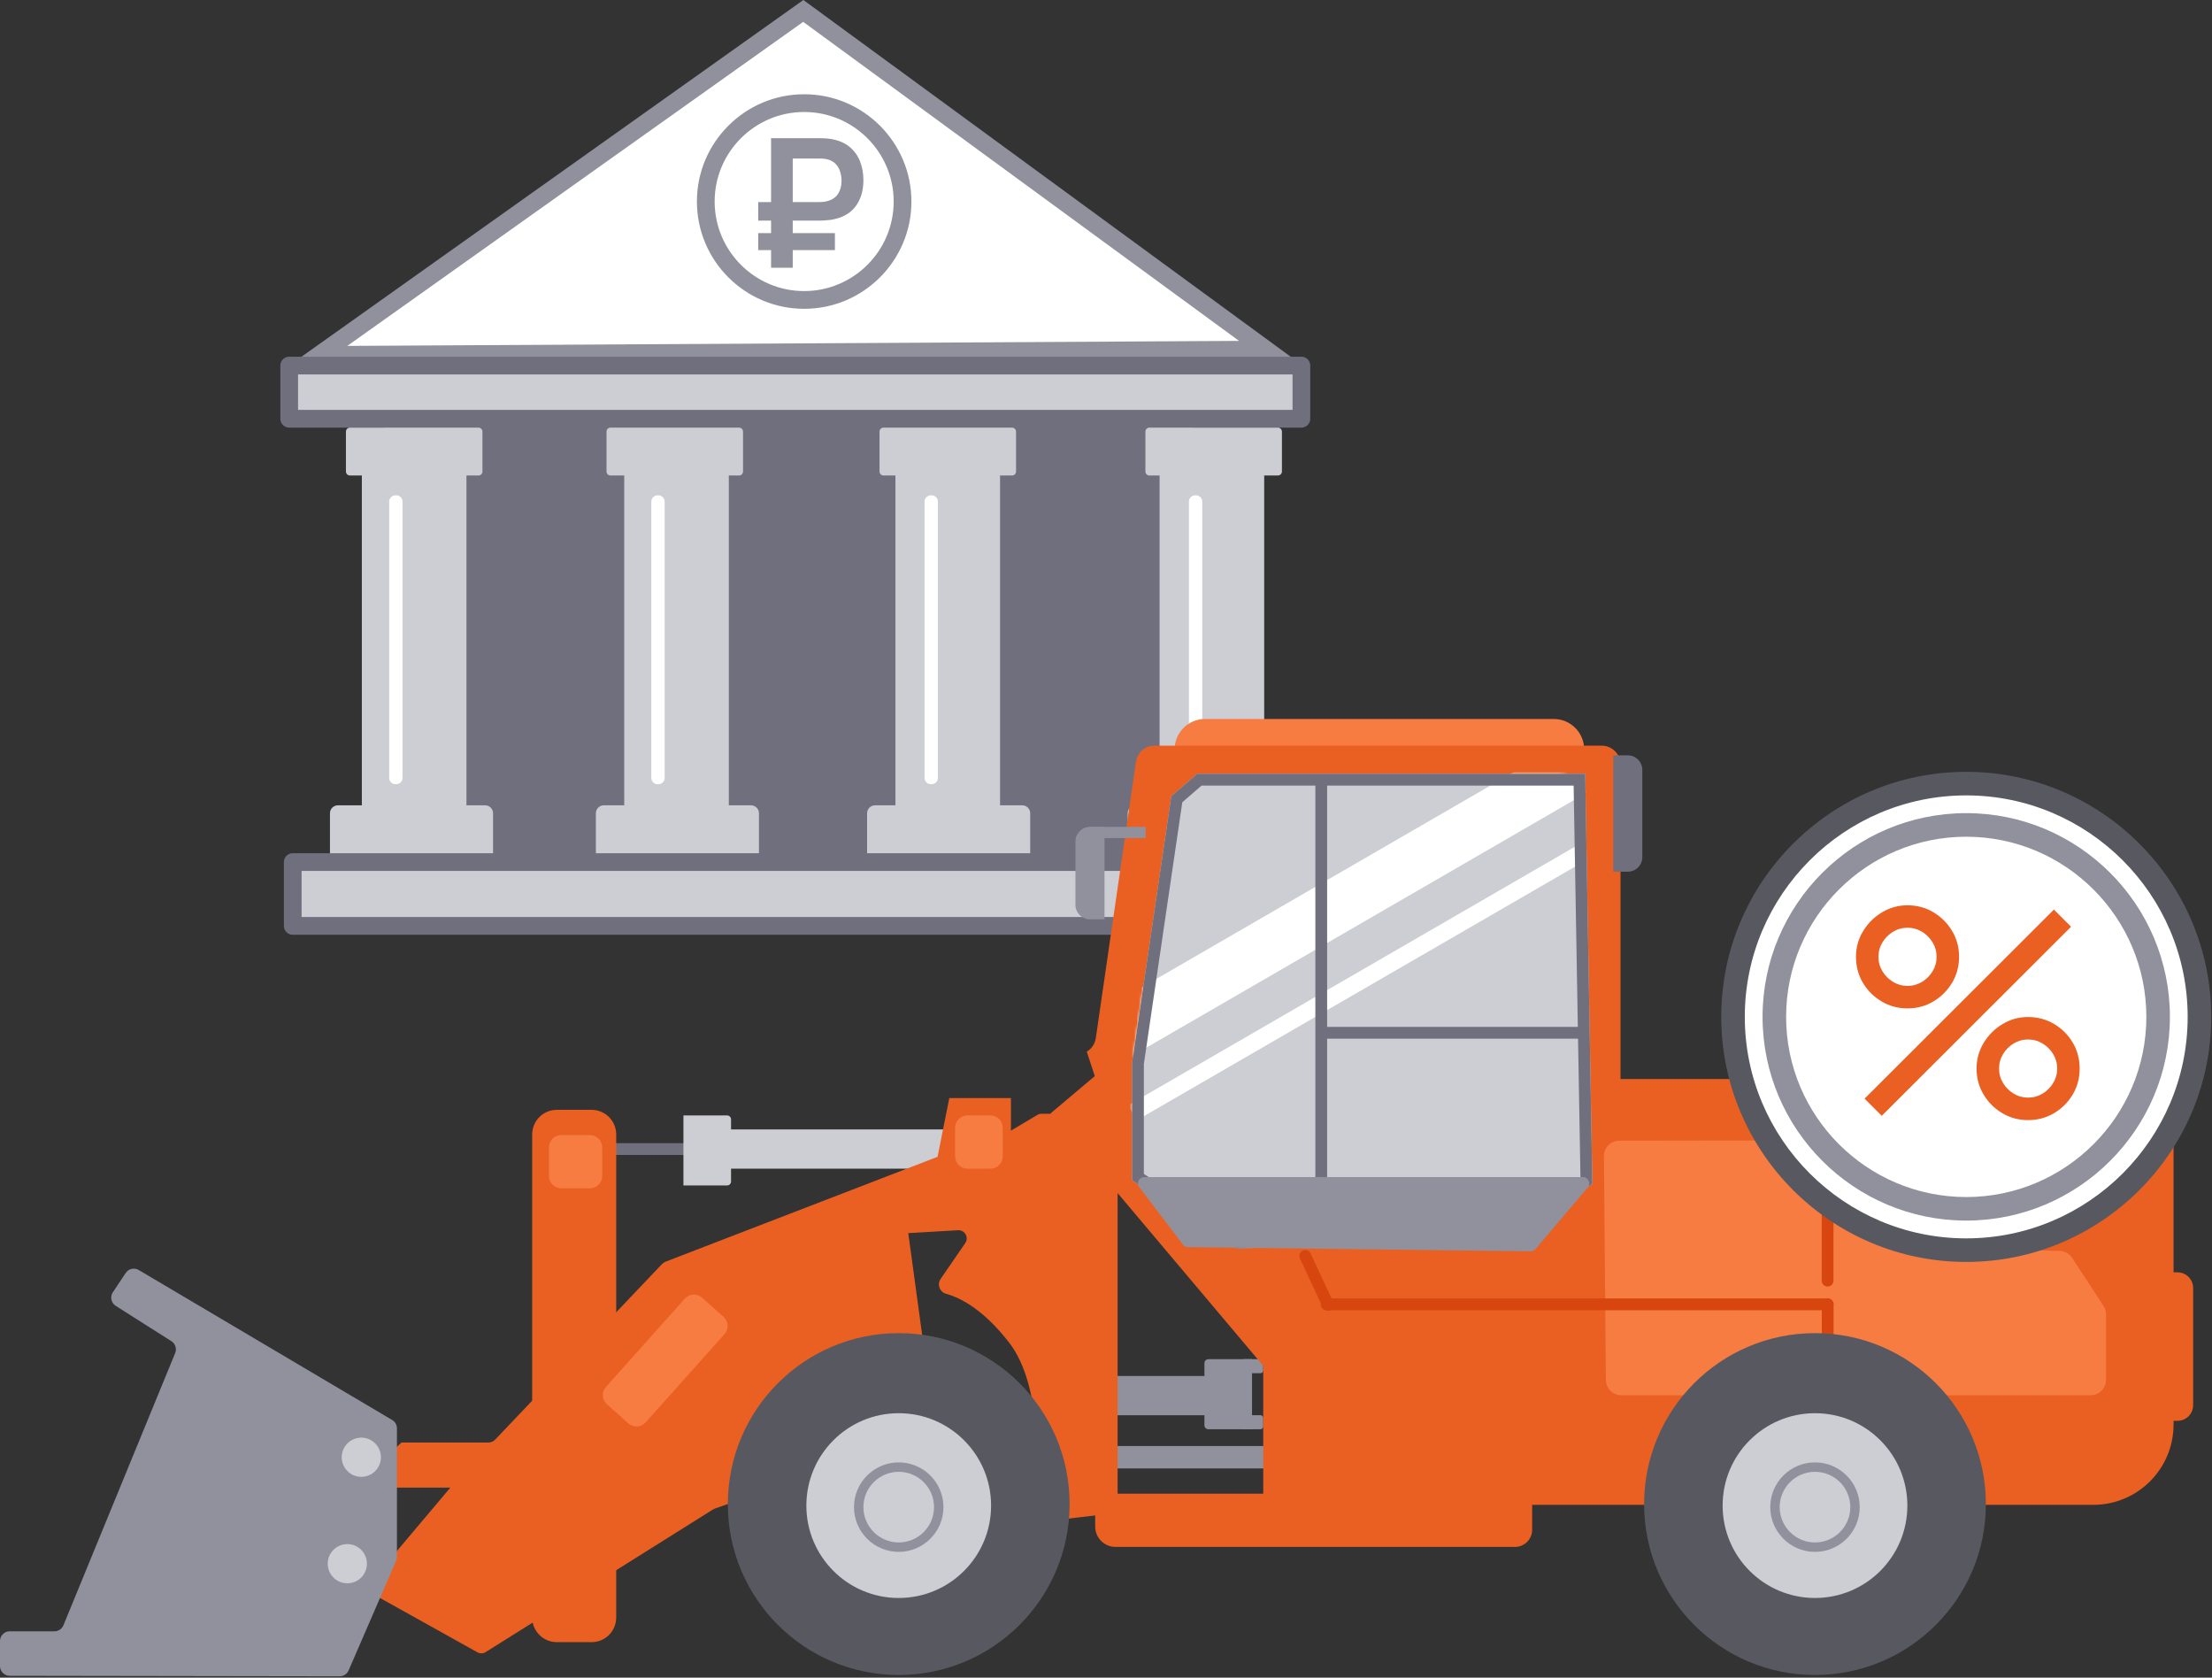 <svg width="939" height="712" viewBox="0 0 939 712" fill="none" xmlns="http://www.w3.org/2000/svg">
<rect x="0" y="0" width="939" height="712" fill="#333333" stroke="none"/>
<path d="M506.55 141.6H163.4V381.66H506.55V141.6Z" fill="#6F6F7E"/>
<path d="M340.99 4.64L135.56 150.63L537.4 148.37L340.99 4.64Z" fill="white"/>
<path d="M123.67 154.46L341.03 0L343.22 1.6L548.83 152.07L123.67 154.46ZM340.96 9.28L147.44 146.8L525.98 144.67L340.96 9.28Z" fill="#91919D"/>
<path d="M552.45 155.14H122.76V177.72H552.45V155.14Z" fill="#CDCED4"/>
<path d="M552.45 181.48H122.76C120.68 181.48 119 179.8 119 177.72V155.14C119 153.06 120.68 151.38 122.76 151.38H552.45C554.53 151.38 556.21 153.06 556.21 155.14V177.72C556.21 179.8 554.53 181.48 552.45 181.48ZM126.52 173.95H548.69V158.9H126.53V173.95H126.52Z" fill="#6F6F7E"/>
<path d="M202.9 183.36H148.72V199.92H202.9V183.36Z" fill="#CDCED4"/>
<path d="M201.03 185.24V198.03H150.61V185.24H201.03ZM203.1 181.48H148.55C147.61 181.48 146.85 182.24 146.85 183.18V200.1C146.85 201.04 147.61 201.8 148.55 201.8H203.1C204.04 201.8 204.8 201.04 204.8 200.1V183.18C204.8 182.24 204.04 181.48 203.1 181.48Z" fill="#CDCED4"/>
<path d="M313.53 183.36H259.35V199.92H313.53V183.36Z" fill="#CDCED4"/>
<path d="M311.65 185.24V198.03H261.23V185.24H311.65ZM313.72 181.48H259.17C258.23 181.48 257.47 182.24 257.47 183.18V200.1C257.47 201.04 258.23 201.8 259.17 201.8H313.72C314.66 201.8 315.42 201.04 315.42 200.1V183.18C315.42 182.24 314.66 181.48 313.72 181.48Z" fill="#CDCED4"/>
<path d="M429.41 183.36H375.23V199.92H429.41V183.36Z" fill="#CDCED4"/>
<path d="M427.54 185.24V198.03H377.12V185.24H427.54ZM429.61 181.48H375.06C374.12 181.48 373.36 182.24 373.36 183.18V200.1C373.36 201.04 374.12 201.8 375.06 201.8H429.61C430.55 201.8 431.31 201.04 431.31 200.1V183.18C431.31 182.24 430.55 181.48 429.61 181.48Z" fill="#CDCED4"/>
<path d="M542.29 183.36H488.11V199.92H542.29V183.36Z" fill="#CDCED4"/>
<path d="M540.41 185.24V198.03H489.99V185.24H540.41ZM542.48 181.48H487.93C486.99 181.48 486.23 182.24 486.23 183.18V200.1C486.23 201.04 486.99 201.8 487.93 201.8H542.48C543.42 201.8 544.18 201.04 544.18 200.1V183.18C544.18 182.24 543.42 181.48 542.48 181.48Z" fill="#CDCED4"/>
<path d="M205.92 343.649H143.45C142.622 343.649 141.95 344.321 141.95 345.149V363.219C141.95 364.048 142.622 364.719 143.45 364.719H205.92C206.748 364.719 207.42 364.048 207.42 363.219V345.149C207.42 344.321 206.748 343.649 205.92 343.649Z" fill="#CDCED4"/>
<path d="M205.54 345.53V362.84H143.83V345.53H205.54ZM205.92 341.77H143.45C141.58 341.77 140.07 343.28 140.07 345.15V363.22C140.07 365.09 141.58 366.6 143.45 366.6H205.92C207.79 366.6 209.3 365.09 209.3 363.22V345.15C209.3 343.28 207.79 341.77 205.92 341.77Z" fill="#CDCED4"/>
<path d="M318.8 343.649H256.33C255.502 343.649 254.83 344.321 254.83 345.149V363.219C254.83 364.048 255.502 364.719 256.33 364.719H318.8C319.628 364.719 320.3 364.048 320.3 363.219V345.149C320.3 344.321 319.628 343.649 318.8 343.649Z" fill="#CDCED4"/>
<path d="M318.42 345.53V362.84H256.71V345.53H318.42ZM318.8 341.77H256.33C254.46 341.77 252.95 343.28 252.95 345.15V363.22C252.95 365.09 254.46 366.6 256.33 366.6H318.8C320.67 366.6 322.18 365.09 322.18 363.22V345.15C322.18 343.28 320.67 341.77 318.8 341.77Z" fill="#CDCED4"/>
<path d="M433.94 343.649H371.47C370.642 343.649 369.97 344.321 369.97 345.149V363.219C369.97 364.048 370.642 364.719 371.47 364.719H433.94C434.768 364.719 435.44 364.048 435.44 363.219V345.149C435.44 344.321 434.768 343.649 433.94 343.649Z" fill="#CDCED4"/>
<path d="M433.56 345.53V362.84H371.85V345.53H433.56ZM433.94 341.77H371.47C369.6 341.77 368.09 343.28 368.09 345.15V363.22C368.09 365.09 369.6 366.6 371.47 366.6H433.94C435.81 366.6 437.32 365.09 437.32 363.22V345.15C437.32 343.28 435.81 341.77 433.94 341.77Z" fill="#CDCED4"/>
<path d="M544.56 343.649H482.09C481.262 343.649 480.59 344.321 480.59 345.149V363.219C480.59 364.048 481.262 364.719 482.09 364.719H544.56C545.388 364.719 546.06 364.048 546.06 363.219V345.149C546.06 344.321 545.388 343.649 544.56 343.649Z" fill="#CDCED4"/>
<path d="M544.18 345.53V362.84H482.47V345.53H544.18ZM544.56 341.77H482.09C480.22 341.77 478.71 343.28 478.71 345.15V363.22C478.71 365.09 480.22 366.6 482.09 366.6H544.56C546.43 366.6 547.94 365.09 547.94 363.22V345.15C547.94 343.28 546.43 341.77 544.56 341.77Z" fill="#CDCED4"/>
<path d="M534.77 199.92H494.13V342.15H534.77V199.92Z" fill="#CDCED4"/>
<path d="M532.89 201.8V340.26H496.02V201.8H532.89ZM536.65 198.04H492.25V344.03H536.65V198.04Z" fill="#CDCED4"/>
<path d="M422.65 199.92H382.01V342.15H422.65V199.92Z" fill="#CDCED4"/>
<path d="M420.76 201.8V340.26H383.89V201.8H420.76ZM424.52 198.04H380.12V344.03H424.52V198.04Z" fill="#CDCED4"/>
<path d="M307.51 199.92H266.87V342.15H307.51V199.92Z" fill="#CDCED4"/>
<path d="M305.63 201.8V340.26H268.76V201.8H305.63ZM309.39 198.04H264.99V344.03H309.39V198.04Z" fill="#CDCED4"/>
<path d="M196.14 199.92H155.5V342.15H196.14V199.92Z" fill="#CDCED4"/>
<path d="M194.25 201.8V340.26H157.38V201.8H194.25ZM198.01 198.04H153.61V344.03H198.01V198.04Z" fill="#CDCED4"/>
<path d="M321.86 93.62V85.76H347.74C348.15 85.76 348.65 85.74 349.25 85.7C349.85 85.66 350.52 85.54 351.25 85.34C353.36 84.76 354.89 83.69 355.83 82.15C356.77 80.61 357.24 78.81 357.24 76.75C357.24 75.5 357.05 74.25 356.69 72.99C356.32 71.73 355.7 70.62 354.82 69.65C353.94 68.68 352.75 68.01 351.25 67.63C350.59 67.45 349.92 67.35 349.25 67.32C348.58 67.3 348.07 67.28 347.74 67.28H333.35V58.65H348.12C348.4 58.65 348.95 58.66 349.78 58.69C350.61 58.72 351.53 58.8 352.55 58.96C355.7 59.44 358.32 60.5 360.39 62.13C362.46 63.76 364 65.81 365.01 68.29C366.01 70.77 366.52 73.5 366.52 76.48C366.52 81.04 365.36 84.8 363.05 87.78C360.73 90.76 357.23 92.6 352.55 93.32C351.53 93.45 350.61 93.53 349.78 93.57C348.95 93.61 348.4 93.63 348.12 93.63H321.86V93.62ZM321.86 106.14V98.93H354.42V106.14H321.86ZM327.32 113.62V58.65H336.52V113.62H327.32Z" fill="#91919D"/>
<path d="M341.37 131.06C316.27 131.06 295.84 110.64 295.84 85.53C295.84 60.42 316.26 40 341.37 40C366.48 40 386.9 60.42 386.9 85.53C386.9 110.64 366.48 131.06 341.37 131.06ZM341.37 47.53C320.42 47.53 303.37 64.58 303.37 85.53C303.37 106.48 320.42 123.53 341.37 123.53C362.32 123.53 379.37 106.48 379.37 85.53C379.37 64.58 362.32 47.53 341.37 47.53Z" fill="#91919D"/>
<path d="M562.24 365.85H124.27V392.94H562.24V365.85Z" fill="#CDCED4"/>
<path d="M128.03 389.18H558.47V369.61H128.03V389.18ZM562.24 396.71H124.27C122.19 396.71 120.51 395.03 120.51 392.95V365.86C120.51 363.78 122.19 362.1 124.27 362.1H562.24C564.32 362.1 566 363.78 566 365.86V392.95C566 395.03 564.32 396.71 562.24 396.71Z" fill="#6F6F7E"/>
<path d="M168.22 210.22H167.86C166.396 210.22 165.21 211.406 165.21 212.87V330.16C165.21 331.623 166.396 332.81 167.86 332.81H168.22C169.684 332.81 170.87 331.623 170.87 330.16V212.87C170.87 211.406 169.684 210.22 168.22 210.22Z" fill="white"/>
<path d="M279.5 210.22H279.14C277.676 210.22 276.49 211.406 276.49 212.87V330.16C276.49 331.623 277.676 332.81 279.14 332.81H279.5C280.964 332.81 282.15 331.623 282.15 330.16V212.87C282.15 211.406 280.964 210.22 279.5 210.22Z" fill="white"/>
<path d="M395.49 210.22H395.13C393.666 210.22 392.48 211.406 392.48 212.87V330.16C392.48 331.623 393.666 332.81 395.13 332.81H395.49C396.954 332.81 398.14 331.623 398.14 330.16V212.87C398.14 211.406 396.954 210.22 395.49 210.22Z" fill="white"/>
<path d="M507.71 210.22H507.35C505.886 210.22 504.7 211.406 504.7 212.87V330.16C504.7 331.623 505.886 332.81 507.35 332.81H507.71C509.174 332.81 510.36 331.623 510.36 330.16V212.87C510.36 211.406 509.174 210.22 507.71 210.22Z" fill="white"/>
<path d="M511.54 305.13H659.57C666.69 305.13 672.48 310.91 672.48 318.04V321.59H498.63V318.04C498.63 310.92 504.41 305.13 511.54 305.13Z" fill="#F67C42"/>
<path d="M311.52 485.16H253.26V490.16H311.52V485.16Z" fill="#6F6F7E"/>
<path d="M545.76 613.689H464.91V623.199H545.76V613.689Z" fill="#91919D"/>
<path d="M516.04 583.97H464.91V600.62H516.04V583.97Z" fill="#91919D"/>
<path d="M512.96 576.83H531.49V606.56H512.96C512.03 606.56 511.28 605.81 511.28 604.88V578.52C511.28 577.59 512.03 576.84 512.96 576.84V576.83Z" fill="#91919D"/>
<path d="M305.58 495.979H409.02V479.329H305.58V495.979Z" fill="#CDCED4"/>
<path d="M308.65 503.109H290.12V473.379H308.65C309.58 473.379 310.33 474.129 310.33 475.059V501.419C310.33 502.349 309.58 503.099 308.65 503.099V503.109Z" fill="#CDCED4"/>
<path d="M527.92 576.83H535.1C535.73 576.83 536.25 577.34 536.25 577.98V581.63C536.25 582.26 535.74 582.78 535.1 582.78H527.92V576.83Z" fill="#91919D"/>
<path d="M527.92 600.609H535.08C535.72 600.609 536.25 601.129 536.25 601.779V605.389C536.25 606.029 535.73 606.559 535.08 606.559H527.92V600.609Z" fill="#91919D"/>
<path d="M603.723 572.987L488.652 436.529L445.933 472.553L561.005 609.011L603.723 572.987Z" fill="#EA6022"/>
<path d="M170.4 612.21H207.25C208.38 612.21 209.46 611.75 210.24 610.93L281.02 536.47C281.44 536.03 281.96 535.68 282.53 535.46L398 490.94L402.98 466.02H429.15V479.83L440.37 473.16C440.91 472.84 441.53 472.67 442.16 472.67H474.43V642L443.91 645.66C441.29 645.97 439.05 643.79 439.31 641.16C440.7 627.28 443 588.73 428.43 569.86C417.45 555.64 407.59 550.73 401.59 549.07C398.86 548.31 397.7 545.09 399.31 542.76L409.75 527.57C411.4 525.18 409.57 521.93 406.67 522.1L385.56 523.34L396.65 604.46C396.87 606.1 395.91 607.68 394.35 608.23L303.38 640.27L302.68 640.61L206 701.24C206 701.24 205.99 701.24 205.98 701.25C204.97 701.87 203.67 701.8 202.64 701.22L154.74 674.52L191.19 631.33H149.66L170.43 612.23L170.4 612.21Z" fill="#EA6022"/>
<path d="M822.52 402.05H807.62C806.808 402.05 806.15 402.708 806.15 403.52V469.54C806.15 470.352 806.808 471.01 807.62 471.01H822.52C823.332 471.01 823.99 470.352 823.99 469.54V403.52C823.99 402.708 823.332 402.05 822.52 402.05Z" fill="#91919D"/>
<path d="M773.75 450.03V436.07C773.75 434.35 772.05 432.96 769.95 432.96C767.85 432.96 766.15 434.35 766.15 436.07V450.39C760.85 451.93 757.04 456.06 757.04 460.93V462.79H784.36V460.93C784.36 455.61 779.82 451.16 773.73 450.03H773.75Z" fill="#91919D"/>
<path d="M784.75 445.76H755.16C755.16 439.11 761.84 433.64 769.96 433.64C778.08 433.64 784.76 439.11 784.76 445.76H784.75Z" fill="#91919D"/>
<path d="M536.25 457.93H906.33C915.35 457.93 922.68 465.26 922.68 474.28V604.59C922.68 623.39 907.42 638.65 888.62 638.65H536.25V457.92V457.93Z" fill="#EA6022"/>
<path d="M835.25 402.499C829.14 406.869 823.04 411.239 816.93 415.599C816.22 416.109 815.23 415.929 814.74 415.199L807.22 403.989C806.74 403.279 806.93 402.309 807.64 401.839L833.86 384.249C834.91 383.549 836.31 384.319 836.28 385.579C836.15 390.809 836.02 396.039 835.9 401.269C835.89 401.759 835.65 402.209 835.25 402.489V402.499Z" fill="#91919D"/>
<path d="M689.69 495.98H477.64C472.21 479.43 466.77 462.88 461.34 446.33C463.35 445.12 464.81 443.06 465.17 440.6C470.84 401.49 476.53 362.4 482.21 323.3C482.78 319.36 486.15 316.45 490.13 316.45H679.92C684.33 316.45 687.91 320.03 687.91 324.44V489.99C688.33 491.44 688.75 492.89 689.19 494.34C689.36 494.89 689.52 495.43 689.69 495.98Z" fill="#EA6022"/>
<path d="M497.21 337.909L480.56 451.209V500.919C495.36 510.569 510.15 520.219 524.95 529.869C536.55 529.479 548.14 529.089 559.74 528.689C559.79 528.739 585.46 528.339 636.72 527.489C649.8 519.169 662.88 510.839 675.96 502.519C674.95 444.479 673.94 386.439 672.93 328.399H508.22C504.55 331.569 500.89 334.739 497.22 337.899L497.21 337.909Z" fill="#CDCED4"/>
<path d="M691 369.94H684.83V320.56H691C694.41 320.56 697.17 323.32 697.17 326.73V363.77C697.17 367.18 694.41 369.94 691 369.94Z" fill="#6F6F7E"/>
<path d="M462.7 350.92H468.87V390.15H462.7C459.29 390.15 456.53 387.39 456.53 383.98V357.09C456.53 353.68 459.29 350.92 462.7 350.92Z" fill="#91919D"/>
<mask id="mask0_158_122" style="mask-type:luminance" maskUnits="userSpaceOnUse" x="480" y="328" width="193" height="201">
<path d="M497.21 337.91L480.68 450.41C480.6 450.95 480.56 451.49 480.56 452.03V498.63C480.56 500.15 480.87 501.65 481.47 503.04L489.65 522C491.41 526.07 495.42 528.71 499.86 528.71H548.62C554.76 528.71 559.74 523.73 559.74 517.59V481.21C559.74 475.12 564.63 470.17 570.72 470.09L661.95 468.91C668.03 468.83 672.93 463.88 672.93 457.79V339.54C672.93 333.4 667.95 328.42 661.81 328.42H508.22C502.7 328.42 498.02 332.46 497.22 337.92L497.21 337.91Z" fill="white"/>
</mask>
<g mask="url(#mask0_158_122)">
<path d="M690.43 326.67L464.15 457.62L451.9 438.01L678.19 307.06L690.43 326.67Z" fill="white"/>
<path d="M709.01 344.429L482.71 475.349L478.82 469.119L705.12 338.199L709.01 344.429Z" fill="white"/>
</g>
<path d="M668.01 333.4L669.44 415.54L670.91 499.8L635.23 522.51C593.31 523.2 568.66 523.6 561.77 523.68L561.71 523.62L559.58 523.69L548.15 524.08L526.37 524.82L486.63 498.9L485.57 498.21V451.58L501.89 340.48L505.98 336.94L510.07 333.4H668.01ZM672.92 328.4H508.21C504.54 331.57 500.88 334.74 497.21 337.9L480.56 451.2V500.91C495.36 510.56 510.15 520.21 524.95 529.86C536.55 529.47 548.14 529.08 559.74 528.68C559.74 528.68 559.82 528.68 559.97 528.68C562.64 528.68 588.23 528.28 636.71 527.47C649.79 519.15 662.87 510.82 675.95 502.5C674.94 444.46 673.93 386.42 672.92 328.38V328.4Z" fill="#6F6F7E"/>
<path d="M563.37 332.39H558.37V528.68H563.37V332.39Z" fill="#6F6F7E"/>
<path d="M836.19 530.07C848.89 530.34 861.59 530.61 874.3 530.88C876.46 530.93 878.45 532.03 879.63 533.84C884.06 540.62 888.5 547.4 892.93 554.18C893.63 555.24 894 556.49 894 557.76V585.6C894 589.21 891.07 592.14 887.46 592.14H688.25C684.66 592.14 681.74 589.25 681.71 585.66C681.43 554.01 681.15 522.35 680.87 490.7C680.84 487.07 683.77 484.11 687.4 484.11L798.14 483.95C800.31 483.95 802.34 485.02 803.56 486.82C812.68 500.28 821.8 513.75 830.91 527.21C832.1 528.97 834.06 530.03 836.18 530.08L836.19 530.07Z" fill="#F67C42"/>
<path d="M775.86 556.06H563.15C561.77 556.06 560.65 554.94 560.65 553.56C560.65 552.18 561.77 551.06 563.15 551.06H775.86C777.24 551.06 778.36 552.18 778.36 553.56C778.36 554.94 777.24 556.06 775.86 556.06Z" fill="#D6460E"/>
<path d="M775.82 546C774.44 546 773.32 544.88 773.32 543.5V470.46C773.32 469.08 774.44 467.96 775.82 467.96C777.2 467.96 778.32 469.08 778.32 470.46V543.5C778.32 544.88 777.2 546 775.82 546Z" fill="#D6460E"/>
<path d="M563.77 556.31C562.83 556.31 561.93 555.77 561.5 554.86L551.81 534.04C551.23 532.79 551.77 531.3 553.02 530.72C554.28 530.14 555.76 530.68 556.34 531.93L566.03 552.75C566.61 554 566.07 555.49 564.82 556.07C564.48 556.23 564.12 556.3 563.77 556.3V556.31Z" fill="#D6460E"/>
<path d="M775.86 667.16C774.48 667.16 773.36 666.04 773.36 664.66V553.56C773.36 552.18 774.48 551.06 775.86 551.06C777.24 551.06 778.36 552.18 778.36 553.56V664.66C778.36 666.04 777.24 667.16 775.86 667.16Z" fill="#D6460E"/>
<path d="M671.2 435.81H560.62V440.81H671.2V435.81Z" fill="#6F6F7E"/>
<path d="M649.75 531.04C601.26 530.45 552.77 529.86 504.28 529.27C503.46 529.26 502.68 528.87 502.18 528.22L483.62 503.84C482.28 502.08 483.54 499.55 485.75 499.55H671.96C674.24 499.55 675.47 502.22 674 503.95C666.61 512.67 659.21 521.38 651.82 530.1C651.3 530.71 650.55 531.05 649.75 531.04Z" fill="#91919D"/>
<path d="M486.31 350.92H462.53V355.68H486.31V350.92Z" fill="#91919D"/>
<path d="M49.13 554.2L72.75 569.19C74.44 570.26 75.12 572.39 74.36 574.25L26.93 689.76C26.29 691.31 24.78 692.32 23.11 692.32H4.13C1.85 692.32 0 694.17 0 696.45V707.07C0 709.35 1.85 711.2 4.12 711.2L144.18 711.42C145.83 711.42 147.32 710.44 147.98 708.93L168.16 662.37C168.38 661.85 168.5 661.29 168.5 660.73V606.18C168.5 604.72 167.73 603.37 166.47 602.63L58.9 538.99C57.01 537.87 54.58 538.43 53.36 540.25L47.91 548.43C46.62 550.36 47.18 552.97 49.13 554.21V554.2Z" fill="#91919D"/>
<path d="M251.13 471.01H236.36C230.589 471.01 225.91 475.688 225.91 481.46V686.47C225.91 692.241 230.589 696.92 236.36 696.92H251.13C256.901 696.92 261.58 692.241 261.58 686.47V481.46C261.58 475.688 256.901 471.01 251.13 471.01Z" fill="#EA6022"/>
<path d="M464.91 633.91H650.4V649.24C650.4 653.25 647.14 656.51 643.13 656.51H473.56C468.78 656.51 464.91 652.63 464.91 647.86V633.92V633.91Z" fill="#EA6022"/>
<path d="M153.38 626.77C157.975 626.77 161.7 623.045 161.7 618.45C161.7 613.855 157.975 610.13 153.38 610.13C148.785 610.13 145.06 613.855 145.06 618.45C145.06 623.045 148.785 626.77 153.38 626.77Z" fill="#CDCED4"/>
<path d="M147.44 671.95C152.035 671.95 155.76 668.225 155.76 663.63C155.76 659.035 152.035 655.31 147.44 655.31C142.845 655.31 139.12 659.035 139.12 663.63C139.12 668.225 142.845 671.95 147.44 671.95Z" fill="#CDCED4"/>
<path d="M250.43 481.71H238.26C235.383 481.71 233.05 484.043 233.05 486.92V499.09C233.05 501.967 235.383 504.3 238.26 504.3H250.43C253.307 504.3 255.64 501.967 255.64 499.09V486.92C255.64 484.043 253.307 481.71 250.43 481.71Z" fill="#F67C42"/>
<path d="M290.701 551.16L257.234 588.604C255.317 590.749 255.501 594.043 257.647 595.96L266.721 604.07C268.866 605.988 272.16 605.803 274.077 603.658L307.544 566.214C309.461 564.069 309.277 560.775 307.131 558.858L298.057 550.748C295.912 548.83 292.618 549.015 290.701 551.16Z" fill="#F67C42"/>
<path d="M420.45 473.39H410.66C407.783 473.39 405.45 475.722 405.45 478.6V490.77C405.45 493.647 407.783 495.98 410.66 495.98H420.45C423.327 495.98 425.66 493.647 425.66 490.77V478.6C425.66 475.722 423.327 473.39 420.45 473.39Z" fill="#F67C42"/>
<path d="M913.16 539.97H924.36C928.02 539.97 931 542.94 931 546.61V596.35C931 600.01 928.03 602.99 924.36 602.99H913.16V539.97Z" fill="#EA6022"/>
<path d="M770.47 710.86C810.533 710.86 843.01 678.383 843.01 638.32C843.01 598.258 810.533 565.78 770.47 565.78C730.407 565.78 697.93 598.258 697.93 638.32C697.93 678.383 730.407 710.86 770.47 710.86Z" fill="#585860"/>
<path d="M770.47 678.18C792.125 678.18 809.68 660.625 809.68 638.97C809.68 617.315 792.125 599.76 770.47 599.76C748.815 599.76 731.26 617.315 731.26 638.97C731.26 660.625 748.815 678.18 770.47 678.18Z" fill="#CDCED4"/>
<path d="M770.47 658.61C760 658.61 751.48 650.09 751.48 639.62C751.48 629.15 760 620.63 770.47 620.63C780.94 620.63 789.46 629.15 789.46 639.62C789.46 650.09 780.94 658.61 770.47 658.61ZM770.47 624.63C762.2 624.63 755.48 631.36 755.48 639.62C755.48 647.88 762.2 654.61 770.47 654.61C778.74 654.61 785.46 647.89 785.46 639.62C785.46 631.35 778.74 624.63 770.47 624.63Z" fill="#91919D"/>
<path d="M381.51 710.86C421.573 710.86 454.05 678.383 454.05 638.32C454.05 598.258 421.573 565.78 381.51 565.78C341.447 565.78 308.97 598.258 308.97 638.32C308.97 678.383 341.447 710.86 381.51 710.86Z" fill="#585860"/>
<path d="M381.51 678.18C403.165 678.18 420.72 660.625 420.72 638.97C420.72 617.315 403.165 599.76 381.51 599.76C359.855 599.76 342.3 617.315 342.3 638.97C342.3 660.625 359.855 678.18 381.51 678.18Z" fill="#CDCED4"/>
<path d="M381.51 658.61C371.04 658.61 362.52 650.09 362.52 639.62C362.52 629.15 371.04 620.63 381.51 620.63C391.98 620.63 400.5 629.15 400.5 639.62C400.5 650.09 391.98 658.61 381.51 658.61ZM381.51 624.63C373.24 624.63 366.52 631.36 366.52 639.62C366.52 647.88 373.24 654.61 381.51 654.61C389.78 654.61 396.5 647.89 396.5 639.62C396.5 631.35 389.78 624.63 381.51 624.63Z" fill="#91919D"/>
<path d="M834.67 530.561C889.346 530.561 933.67 486.237 933.67 431.561C933.67 376.884 889.346 332.561 834.67 332.561C779.994 332.561 735.67 376.884 735.67 431.561C735.67 486.237 779.994 530.561 834.67 530.561Z" fill="white"/>
<path d="M834.67 535.561C777.32 535.561 730.67 488.911 730.67 431.561C730.67 374.211 777.32 327.561 834.67 327.561C892.02 327.561 938.67 374.211 938.67 431.561C938.67 488.911 892.02 535.561 834.67 535.561ZM834.67 337.561C782.84 337.561 740.67 379.731 740.67 431.561C740.67 483.391 782.84 525.561 834.67 525.561C886.5 525.561 928.67 483.391 928.67 431.561C928.67 379.731 886.5 337.561 834.67 337.561Z" fill="#585860"/>
<path d="M834.67 513.021C879.659 513.021 916.13 476.55 916.13 431.561C916.13 386.571 879.659 350.101 834.67 350.101C789.681 350.101 753.21 386.571 753.21 431.561C753.21 476.55 789.681 513.021 834.67 513.021Z" fill="white"/>
<path d="M834.67 518.011C787 518.011 748.21 479.231 748.21 431.551C748.21 383.871 786.99 345.091 834.67 345.091C882.35 345.091 921.13 383.871 921.13 431.551C921.13 479.231 882.35 518.011 834.67 518.011ZM834.67 355.101C792.51 355.101 758.21 389.401 758.21 431.561C758.21 473.721 792.51 508.021 834.67 508.021C876.83 508.021 911.13 473.721 911.13 431.561C911.13 389.401 876.83 355.101 834.67 355.101Z" fill="#91919D"/>
<path d="M809.75 427.96C805.74 427.96 802.07 426.98 798.75 425.01C795.43 423.04 792.78 420.41 790.82 417.11C788.85 413.81 787.87 410.13 787.87 406.08C787.87 402.03 788.88 398.46 790.91 395.14C792.94 391.82 795.61 389.16 798.93 387.18C802.25 385.2 805.86 384.2 809.75 384.2C813.64 384.2 817.42 385.18 820.72 387.15C824.02 389.12 826.67 391.75 828.65 395.05C830.64 398.35 831.63 402.03 831.63 406.08C831.63 410.13 830.64 413.81 828.65 417.11C826.66 420.41 824.02 423.05 820.72 425.01C817.42 426.98 813.76 427.96 809.75 427.96ZM798.81 473.55L791.52 466.26L871.89 386.02L879.18 393.31L798.81 473.55ZM809.75 418.41C811.98 418.41 814.03 417.84 815.89 416.71C817.75 415.58 819.25 414.08 820.39 412.21C821.52 410.35 822.09 408.3 822.09 406.07C822.09 403.84 821.52 401.79 820.39 399.93C819.26 398.07 817.76 396.57 815.89 395.43C814.03 394.3 811.98 393.73 809.75 393.73C807.52 393.73 805.47 394.3 803.61 395.43C801.74 396.57 800.24 398.07 799.11 399.93C797.98 401.79 797.41 403.84 797.41 406.07C797.41 408.3 797.98 410.35 799.11 412.21C800.24 414.08 801.74 415.57 803.61 416.71C805.47 417.84 807.52 418.41 809.75 418.41ZM860.94 475.37C856.93 475.37 853.27 474.39 849.97 472.42C846.67 470.46 844.02 467.82 842.04 464.52C840.05 461.22 839.06 457.54 839.06 453.49C839.06 449.44 840.07 445.87 842.1 442.55C844.13 439.23 846.8 436.57 850.12 434.59C853.44 432.6 857.05 431.61 860.94 431.61C864.83 431.61 868.62 432.59 871.94 434.56C875.26 436.53 877.91 439.16 879.87 442.46C881.84 445.76 882.82 449.44 882.82 453.49C882.82 457.54 881.84 461.22 879.87 464.52C877.9 467.82 875.26 470.46 871.94 472.42C868.62 474.39 864.95 475.37 860.94 475.37ZM860.94 465.83C863.17 465.83 865.22 465.26 867.08 464.13C868.94 463 870.44 461.5 871.58 459.63C872.71 457.77 873.28 455.72 873.28 453.49C873.28 451.26 872.71 449.21 871.58 447.35C870.45 445.49 868.95 443.99 867.08 442.85C865.22 441.72 863.17 441.15 860.94 441.15C858.71 441.15 856.66 441.72 854.8 442.85C852.93 443.98 851.43 445.48 850.3 447.35C849.17 449.22 848.6 451.26 848.6 453.49C848.6 455.72 849.17 457.77 850.3 459.63C851.43 461.49 852.93 462.99 854.8 464.13C856.66 465.27 858.71 465.83 860.94 465.83Z" fill="#EA6022"/>
</svg>
